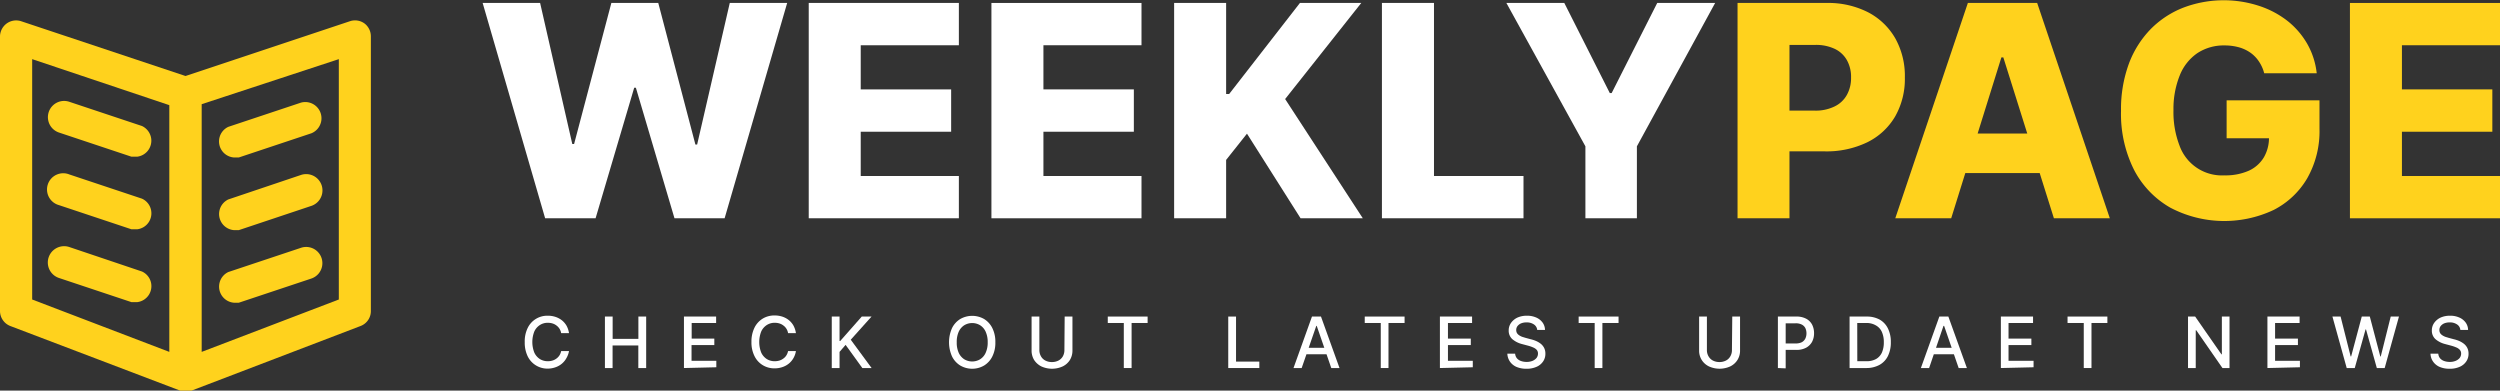 <svg id="Layer_1" data-name="Layer 1" xmlns="http://www.w3.org/2000/svg" width="388.48" height="60.7" viewBox="0 0 388.48 60.7">
  <rect x="0" y="0" width="388.48" height="60.7" fill="#333333" stroke="none"/>
  <defs>
    <style>
      .cls-1 {
        fill: #ffd21d;
      }
      .cls-2 {
        fill: #ffffff;
      }
    </style>
  </defs>
  <g>
    <g>
      <g>
        <path class="cls-2" d="M84.71,39.73,75,6.27h8.93l5,21.92h.28L95,6.27h7.29l5.77,22h.27l5.07-22h8.92L112.6,39.73h-7.79l-6-20.29h-.26l-6,20.29Z" transform="translate(0 -5.81)"/>
        <path class="cls-2" d="M125.67,39.73V6.27H149v6.57H133.75V19.7H147.8v6.58H133.75v6.88H149v6.57Z" transform="translate(0 -5.81)"/>
        <path class="cls-2" d="M154.06,39.73V6.27h23.32v6.57H162.14V19.7h14.05v6.58H162.14v6.88h15.24v6.57Z" transform="translate(0 -5.81)"/>
        <path class="cls-2" d="M182.45,39.73V6.27h8.08V20.42H191L202,6.27h9.53L199.7,21.2l12.07,18.53H202.1l-8.33-13.15-3.24,4.08v9.07Z" transform="translate(0 -5.81)"/>
        <path class="cls-2" d="M214.74,39.73V6.27h8.09V33.16h13.91v6.57Z" transform="translate(0 -5.81)"/>
        <path class="cls-2" d="M234.08,6.27h9l7.07,14h.29l7.08-14h9L254.36,28.55V39.73h-8V28.55Z" transform="translate(0 -5.81)"/>
        <path class="cls-1" d="M270,39.73V6.27h13.82a13.64,13.64,0,0,1,6.49,1.46,10.41,10.41,0,0,1,4.22,4.07A12,12,0,0,1,296,17.85a11.8,11.8,0,0,1-1.51,6.06,10.26,10.26,0,0,1-4.31,4,14.54,14.54,0,0,1-6.63,1.42H275V23h7a6.67,6.67,0,0,0,3.06-.64A4.32,4.32,0,0,0,287,20.54a5.41,5.41,0,0,0,.64-2.69,5.32,5.32,0,0,0-.64-2.68,4.28,4.28,0,0,0-1.88-1.76,6.79,6.79,0,0,0-3.05-.62h-4V39.73Z" transform="translate(0 -5.81)"/>
        <path class="cls-1" d="M303.2,39.73h-8.69L305.79,6.27h10.77l11.29,33.46h-8.69l-7.86-25H311ZM302,26.56H320.2V32.7H302Z" transform="translate(0 -5.81)"/>
        <path class="cls-1" d="M351.84,17.2a5.8,5.8,0,0,0-.81-1.82A5.17,5.17,0,0,0,349.7,14a5.79,5.79,0,0,0-1.79-.84,8.24,8.24,0,0,0-2.23-.29,7.45,7.45,0,0,0-4.2,1.18,7.55,7.55,0,0,0-2.74,3.42,13.88,13.88,0,0,0-1,5.45,14.45,14.45,0,0,0,.93,5.49,7,7,0,0,0,7,4.65,8.9,8.9,0,0,0,3.77-.72,5.27,5.27,0,0,0,2.34-2.07,6,6,0,0,0,.8-3.15l1.51.18H346v-5.9h14.43v4.43a14.77,14.77,0,0,1-1.91,7.69,12.75,12.75,0,0,1-5.22,4.92,18,18,0,0,1-16.05-.36,14.37,14.37,0,0,1-5.66-5.92,19.38,19.38,0,0,1-2-9.14,20.44,20.44,0,0,1,1.22-7.31,15.45,15.45,0,0,1,3.43-5.42A14.58,14.58,0,0,1,339.27,7a17.72,17.72,0,0,1,11.67-.31A14.5,14.5,0,0,1,355.38,9a12.44,12.44,0,0,1,3.14,3.61A11.79,11.79,0,0,1,360,17.2Z" transform="translate(0 -5.81)"/>
        <path class="cls-1" d="M365.16,39.73V6.27h23.32v6.57H373.24V19.7h14.05v6.58H373.24v6.88h15.24v6.57Z" transform="translate(0 -5.81)"/>
      </g>
      <g>
        <path class="cls-2" d="M88.42,57.58H87.2a1.9,1.9,0,0,0-.26-.69,1.88,1.88,0,0,0-.47-.5,1.92,1.92,0,0,0-.62-.32,2.46,2.46,0,0,0-.72-.1,2.19,2.19,0,0,0-1.24.35,2.36,2.36,0,0,0-.86,1,4.49,4.49,0,0,0,0,3.28,2.36,2.36,0,0,0,.86,1,2.28,2.28,0,0,0,1.23.34,2.37,2.37,0,0,0,.72-.1,1.9,1.9,0,0,0,.62-.31,1.83,1.83,0,0,0,.47-.49,1.94,1.94,0,0,0,.27-.68h1.22A3.36,3.36,0,0,1,88,61.49a3,3,0,0,1-.71.85,3.13,3.13,0,0,1-1,.55,3.63,3.63,0,0,1-1.22.2A3.4,3.4,0,0,1,82,61.18a4.86,4.86,0,0,1-.46-2.2A4.74,4.74,0,0,1,82,56.77a3.37,3.37,0,0,1,3.12-1.9,3.76,3.76,0,0,1,1.19.18,3.31,3.31,0,0,1,1,.53,3,3,0,0,1,.73.85A3.47,3.47,0,0,1,88.42,57.58Z" transform="translate(0 -5.81)"/>
        <path class="cls-2" d="M94,63V55H95.2v3.47h4V55h1.21v8H99.19V59.49h-4V63Z" transform="translate(0 -5.81)"/>
        <path class="cls-2" d="M106.28,63V55h5v1h-3.8v2.43H111v1h-3.54v2.45h3.85v1Z" transform="translate(0 -5.81)"/>
        <path class="cls-2" d="M123.68,57.58h-1.22a1.82,1.82,0,0,0-.73-1.19,1.92,1.92,0,0,0-.62-.32,2.41,2.41,0,0,0-.72-.1,2.21,2.21,0,0,0-1.24.35,2.36,2.36,0,0,0-.86,1,4.49,4.49,0,0,0,0,3.28,2.36,2.36,0,0,0,.86,1,2.28,2.28,0,0,0,1.23.34,2.48,2.48,0,0,0,.73-.1,2,2,0,0,0,.61-.31,1.69,1.69,0,0,0,.47-.49,1.94,1.94,0,0,0,.27-.68h1.22a3.14,3.14,0,0,1-.38,1.09,3,3,0,0,1-.71.85,3.19,3.19,0,0,1-1,.55,3.72,3.72,0,0,1-1.22.2,3.46,3.46,0,0,1-1.85-.5,3.37,3.37,0,0,1-1.28-1.41,4.73,4.73,0,0,1-.47-2.2,4.87,4.87,0,0,1,.47-2.21,3.44,3.44,0,0,1,1.28-1.41,3.48,3.48,0,0,1,1.85-.49,3.85,3.85,0,0,1,1.19.18,3.26,3.26,0,0,1,1,.53,3,3,0,0,1,.73.85A3.47,3.47,0,0,1,123.68,57.58Z" transform="translate(0 -5.81)"/>
        <path class="cls-2" d="M129.25,63V55h1.21V58.8h.1L133.91,55h1.52l-3.23,3.6,3.24,4.4H134L131.4,59.4l-.94,1.09V63Z" transform="translate(0 -5.81)"/>
        <path class="cls-2" d="M154.67,59a4.73,4.73,0,0,1-.47,2.2,3.44,3.44,0,0,1-1.28,1.41,3.67,3.67,0,0,1-3.7,0,3.44,3.44,0,0,1-1.28-1.41,5.41,5.41,0,0,1,0-4.41,3.44,3.44,0,0,1,1.28-1.41,3.74,3.74,0,0,1,3.7,0,3.44,3.44,0,0,1,1.28,1.41A4.74,4.74,0,0,1,154.67,59Zm-1.19,0a3.85,3.85,0,0,0-.32-1.65,2.29,2.29,0,0,0-.86-1,2.39,2.39,0,0,0-2.46,0,2.36,2.36,0,0,0-.86,1,3.86,3.86,0,0,0-.31,1.65,3.81,3.81,0,0,0,.31,1.64,2.36,2.36,0,0,0,.86,1,2.39,2.39,0,0,0,2.46,0,2.29,2.29,0,0,0,.86-1A3.8,3.8,0,0,0,153.48,59Z" transform="translate(0 -5.81)"/>
        <path class="cls-2" d="M165.44,55h1.21v5.26a2.8,2.8,0,0,1-.39,1.48,2.74,2.74,0,0,1-1.11,1,4,4,0,0,1-3.35,0,2.88,2.88,0,0,1-1.11-1,2.8,2.8,0,0,1-.39-1.48V55h1.21v5.16a1.9,1.9,0,0,0,.24,1,1.63,1.63,0,0,0,.68.67,2.13,2.13,0,0,0,1,.24,2.21,2.21,0,0,0,1.06-.24,1.69,1.69,0,0,0,.68-.67,2,2,0,0,0,.23-1Z" transform="translate(0 -5.81)"/>
        <path class="cls-2" d="M172.14,56V55h6.19v1h-2.49v7h-1.21V56Z" transform="translate(0 -5.81)"/>
        <path class="cls-2" d="M190.86,63V55h1.21v7h3.62v1Z" transform="translate(0 -5.81)"/>
        <path class="cls-2" d="M202.27,63H201l2.87-8h1.4l2.88,8h-1.28l-2.26-6.55h-.07Zm.21-3.14h4.16v1h-4.16Z" transform="translate(0 -5.81)"/>
        <path class="cls-2" d="M212.07,56V55h6.19v1h-2.5v7h-1.2V56Z" transform="translate(0 -5.81)"/>
        <path class="cls-2" d="M223.75,63V55h5v1H225v2.43h3.55v1H225v2.45h3.86v1Z" transform="translate(0 -5.81)"/>
        <path class="cls-2" d="M238.87,57.08a1.14,1.14,0,0,0-.52-.86,1.94,1.94,0,0,0-1.14-.31,2.19,2.19,0,0,0-.85.15,1.45,1.45,0,0,0-.56.43,1,1,0,0,0-.19.6.91.91,0,0,0,.13.5,1.18,1.18,0,0,0,.36.34,2.28,2.28,0,0,0,.47.23l.49.15.78.21a5.13,5.13,0,0,1,.79.25,3.37,3.37,0,0,1,.74.42,2,2,0,0,1,.56.65,1.94,1.94,0,0,1,.21.93,2.06,2.06,0,0,1-.35,1.2,2.33,2.33,0,0,1-1,.83,3.68,3.68,0,0,1-1.6.31,3.83,3.83,0,0,1-1.55-.29,2.4,2.4,0,0,1-1-.81,2.32,2.32,0,0,1-.41-1.24h1.21a1.28,1.28,0,0,0,.28.72,1.49,1.49,0,0,0,.64.42,2.57,2.57,0,0,0,.85.14,2.43,2.43,0,0,0,.92-.16,1.64,1.64,0,0,0,.63-.45,1.12,1.12,0,0,0,.23-.69.87.87,0,0,0-.2-.58,1.61,1.61,0,0,0-.55-.37,5.27,5.27,0,0,0-.77-.27l-.94-.25a3.79,3.79,0,0,1-1.53-.77,1.75,1.75,0,0,1-.56-1.35,2,2,0,0,1,.38-1.2,2.54,2.54,0,0,1,1-.81,3.54,3.54,0,0,1,1.45-.28,3.46,3.46,0,0,1,1.44.28,2.4,2.4,0,0,1,1,.79,2,2,0,0,1,.37,1.14Z" transform="translate(0 -5.81)"/>
        <path class="cls-2" d="M245.31,56V55h6.2v1H249v7h-1.2V56Z" transform="translate(0 -5.81)"/>
        <path class="cls-2" d="M269.18,55h1.21v5.26a2.71,2.71,0,0,1-.4,1.48,2.74,2.74,0,0,1-1.11,1,4,4,0,0,1-3.34,0,2.74,2.74,0,0,1-1.11-1,2.71,2.71,0,0,1-.4-1.48V55h1.21v5.16a1.9,1.9,0,0,0,.24,1,1.69,1.69,0,0,0,.68.67,2.2,2.2,0,0,0,1,.24,2.17,2.17,0,0,0,1.05-.24,1.63,1.63,0,0,0,.68-.67,1.9,1.9,0,0,0,.24-1Z" transform="translate(0 -5.81)"/>
        <path class="cls-2" d="M276.27,63V55h2.85a3.15,3.15,0,0,1,1.55.34,2.21,2.21,0,0,1,.92.92,2.92,2.92,0,0,1,.3,1.33,2.85,2.85,0,0,1-.3,1.32,2.31,2.31,0,0,1-.93.93,3.11,3.11,0,0,1-1.54.34h-2v-1H279a2.07,2.07,0,0,0,1-.2,1.35,1.35,0,0,0,.54-.57,1.85,1.85,0,0,0,.17-.8,1.89,1.89,0,0,0-.17-.81,1.27,1.27,0,0,0-.55-.55,2,2,0,0,0-1-.2h-1.51v7Z" transform="translate(0 -5.81)"/>
        <path class="cls-2" d="M290,63h-2.59V55h2.67a4.13,4.13,0,0,1,2,.47,3.19,3.19,0,0,1,1.29,1.38,4.65,4.65,0,0,1,.45,2.13,4.74,4.74,0,0,1-.45,2.15,3.18,3.18,0,0,1-1.31,1.38A4.24,4.24,0,0,1,290,63Zm-1.39-1.06H290a3,3,0,0,0,1.52-.34,2.18,2.18,0,0,0,.91-1,3.86,3.86,0,0,0,.3-1.61,3.79,3.79,0,0,0-.3-1.59,2.17,2.17,0,0,0-.89-1A2.84,2.84,0,0,0,290,56h-1.4Z" transform="translate(0 -5.81)"/>
        <path class="cls-2" d="M299.77,63h-1.28l2.87-8h1.4l2.88,8h-1.28l-2.26-6.55H302Zm.21-3.14h4.16v1H300Z" transform="translate(0 -5.81)"/>
        <path class="cls-2" d="M310.92,63V55h5v1h-3.81v2.43h3.55v1h-3.55v2.45H316v1Z" transform="translate(0 -5.81)"/>
        <path class="cls-2" d="M321.28,56V55h6.19v1H325v7h-1.2V56Z" transform="translate(0 -5.81)"/>
        <path class="cls-2" d="M346.45,55v8h-1.1l-4.07-5.87h-.08V63H340V55h1.11l4.08,5.87h.07V55Z" transform="translate(0 -5.81)"/>
        <path class="cls-2" d="M352.34,63V55h5v1h-3.81v2.43h3.55v1h-3.55v2.45h3.86v1Z" transform="translate(0 -5.81)"/>
        <path class="cls-2" d="M364.66,63l-2.22-8h1.27l1.56,6.19h.08L367,55h1.25l1.63,6.2h.07l1.55-6.2h1.28l-2.22,8h-1.22l-1.68-6h-.07l-1.68,6Z" transform="translate(0 -5.81)"/>
        <path class="cls-2" d="M382.32,57.08a1.14,1.14,0,0,0-.52-.86,1.94,1.94,0,0,0-1.14-.31,2.19,2.19,0,0,0-.85.15,1.45,1.45,0,0,0-.56.43,1,1,0,0,0-.19.6.91.91,0,0,0,.13.5,1.18,1.18,0,0,0,.36.34,2.28,2.28,0,0,0,.47.23l.49.15.78.21a5.13,5.13,0,0,1,.79.25,3.62,3.62,0,0,1,.74.42,2,2,0,0,1,.56.65,1.94,1.94,0,0,1,.21.93,2.06,2.06,0,0,1-.35,1.2,2.33,2.33,0,0,1-1,.83,3.68,3.68,0,0,1-1.6.31,3.83,3.83,0,0,1-1.55-.29,2.4,2.4,0,0,1-1-.81,2.24,2.24,0,0,1-.41-1.24h1.21a1.28,1.28,0,0,0,.28.72,1.49,1.49,0,0,0,.64.42,2.57,2.57,0,0,0,.85.14,2.35,2.35,0,0,0,.91-.16,1.61,1.61,0,0,0,.64-.45,1.12,1.12,0,0,0,.23-.69.83.83,0,0,0-.21-.58,1.47,1.47,0,0,0-.54-.37,5.73,5.73,0,0,0-.77-.27l-.94-.25a3.73,3.73,0,0,1-1.53-.77,1.75,1.75,0,0,1-.56-1.35,2,2,0,0,1,.38-1.2,2.54,2.54,0,0,1,1-.81,3.54,3.54,0,0,1,1.45-.28,3.38,3.38,0,0,1,1.43.28,2.37,2.37,0,0,1,1,.79,2,2,0,0,1,.37,1.14Z" transform="translate(0 -5.81)"/>
      </g>
    </g>
    <g>
      <path class="cls-1" d="M56.66,9.47A2.5,2.5,0,0,0,54.4,9.1L28.83,17.62,3.26,9.1A2.5,2.5,0,0,0,.12,10.74a2.34,2.34,0,0,0-.12.74V54.1a2.51,2.51,0,0,0,1.63,2.38L28,66.51h1.76L56,56.48a2.48,2.48,0,0,0,1.63-2.38V11.48A2.52,2.52,0,0,0,56.66,9.47ZM5,15l21.31,7.15V60.49L5,52.35ZM52.65,52.35,31.34,60.49V22l21.31-7Z" transform="translate(0 -5.81)"/>
      <path class="cls-1" d="M36.35,30.28h.76l11.28-3.76a2.52,2.52,0,0,0-1.63-4.76L35.48,25.52a2.5,2.5,0,0,0,.87,4.76Z" transform="translate(0 -5.81)"/>
      <path class="cls-1" d="M36.35,41.57h.76L48.39,37.8A2.52,2.52,0,0,0,46.76,33L35.48,36.8a2.51,2.51,0,0,0,.87,4.77Z" transform="translate(0 -5.81)"/>
      <path class="cls-1" d="M36.35,52.85h.76l11.28-3.76a2.52,2.52,0,0,0-1.63-4.77h0L35.48,48.08a2.51,2.51,0,0,0,.87,4.77Z" transform="translate(0 -5.81)"/>
      <path class="cls-1" d="M22.06,25.39,10.78,21.63A2.52,2.52,0,1,0,9.15,26.4l11.28,3.76h.88a2.51,2.51,0,0,0,2.19-2.79A2.54,2.54,0,0,0,22.06,25.39Z" transform="translate(0 -5.81)"/>
      <path class="cls-1" d="M22.06,36.68,10.78,32.92a2.52,2.52,0,1,0-1.63,4.76h0l11.28,3.76h.88a2.5,2.5,0,0,0,.75-4.76Z" transform="translate(0 -5.81)"/>
      <path class="cls-1" d="M22.06,48,10.78,44.2A2.52,2.52,0,1,0,9.15,49l11.28,3.76h.88A2.5,2.5,0,0,0,22.06,48Z" transform="translate(0 -5.81)"/>
    </g>
  </g>
</svg>
